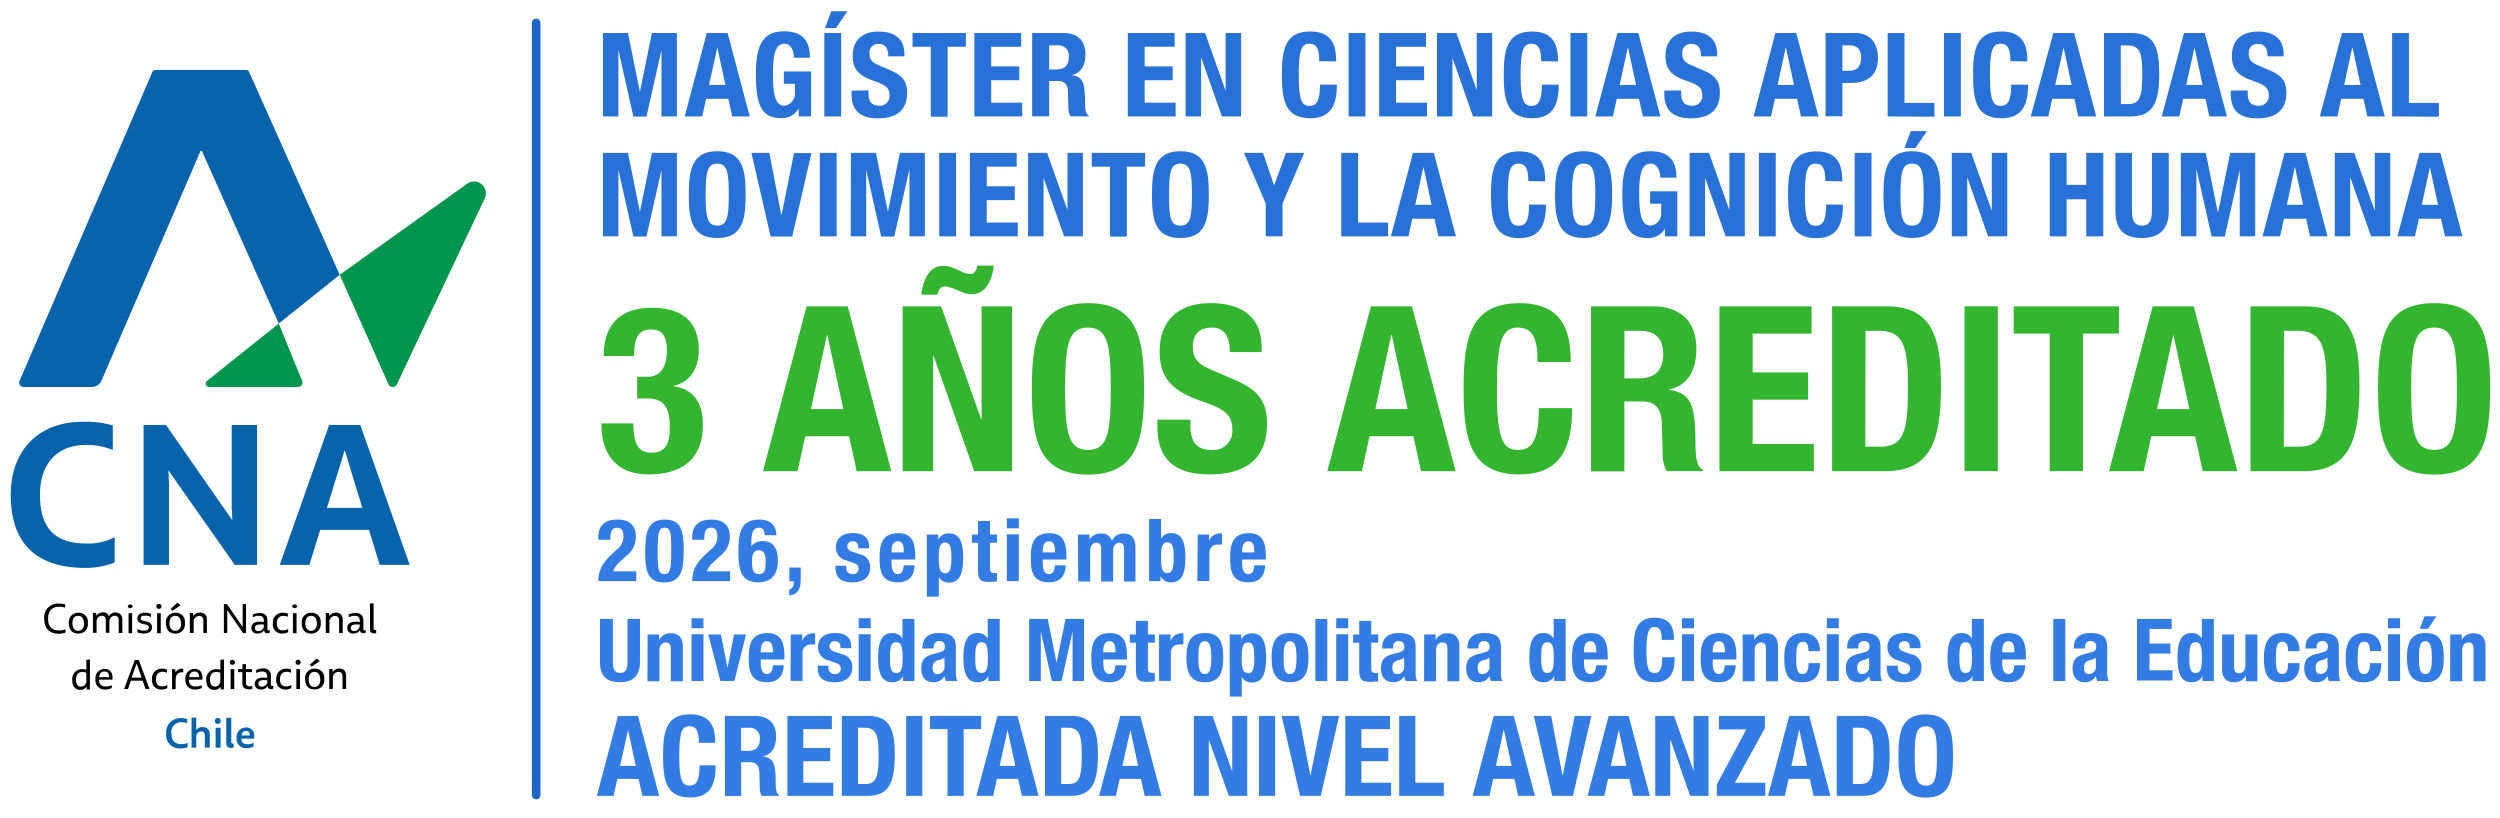 <svg xmlns="http://www.w3.org/2000/svg" viewBox="0 0 500.41 163.76"><defs><style>.cls-1{fill:#0863ab;}.cls-2{fill:#00954c;}.cls-3{fill:#1c66c9;}.cls-4{fill:#2871d7;}.cls-5{fill:#34b52f;}.cls-6{fill:#337ce4;}</style></defs><g id="Capa_2" data-name="Capa 2"><path d="M8.85,123.82a2.73,2.73,0,0,1,2.89-3,4.64,4.64,0,0,1,1.3.15v.67a3.46,3.46,0,0,0-1.23-.19c-1.41,0-2.18.85-2.18,2.38,0,1.69.81,2.36,2.15,2.36a3.14,3.14,0,0,0,1.33-.23v.67a4,4,0,0,1-1.38.22C9.91,126.82,8.85,125.86,8.85,123.82Z"></path><path d="M13.79,124.76a1.86,1.86,0,0,1,1.89-2.11,1.8,1.8,0,0,1,1.9,2.06,1.86,1.86,0,0,1-1.9,2.11C14.55,126.82,13.79,126.16,13.79,124.76Zm3,0c0-1-.45-1.5-1.15-1.5s-1.14.53-1.14,1.5.43,1.5,1.15,1.5S16.83,125.73,16.83,124.73Z"></path><path d="M24.49,124.14v2.57h-.73v-2.46c0-.68-.28-1-.77-1a1.13,1.13,0,0,0-1.09,1.23v2.19h-.72v-2.47c0-.67-.27-.95-.77-.95a1.12,1.12,0,0,0-1.08,1.23v2.19H18.6v-4h.64l.06.59a1.51,1.51,0,0,1,1.29-.68,1.13,1.13,0,0,1,1.22.8,1.49,1.49,0,0,1,1.36-.8C24,122.65,24.49,123.13,24.49,124.14Z"></path><path d="M25.57,121.36a.52.52,0,0,1,1,0,.52.52,0,0,1-1,0Zm.16,1.38h.72v4h-.72Z"></path><path d="M27.51,126.56v-.64a2.8,2.8,0,0,0,1.27.31c.67,0,1-.2,1-.6s-.23-.55-1-.7-1.28-.43-1.28-1.14.51-1.14,1.51-1.14a2.85,2.85,0,0,1,1.22.23v.63a2.43,2.43,0,0,0-1.17-.28c-.6,0-.9.18-.9.53s.16.42,1,.6,1.26.49,1.26,1.22-.52,1.23-1.65,1.23A2.82,2.82,0,0,1,27.51,126.56Z"></path><path d="M31.29,121.36a.49.49,0,0,1,.53-.48.48.48,0,0,1,.51.48.5.5,0,0,1-.51.51A.5.5,0,0,1,31.29,121.36Zm.16,1.38h.73v4h-.73Z"></path><path d="M33.22,124.76a1.85,1.85,0,0,1,1.89-2.11,1.8,1.8,0,0,1,1.9,2.06,1.86,1.86,0,0,1-1.9,2.11C34,126.82,33.22,126.16,33.22,124.76Zm3,0c0-1-.45-1.5-1.15-1.5s-1.14.53-1.14,1.5.43,1.5,1.15,1.5S36.26,125.73,36.26,124.73Zm-2.09-2.88,1.41-1.26.59.55-1.61,1.09Z"></path><path d="M41.42,124.14v2.57H40.7v-2.47c0-.67-.32-.95-.82-.95a1.13,1.13,0,0,0-1.12,1.19v2.23H38v-4h.64l.06.61a1.54,1.54,0,0,1,1.34-.7C41,122.65,41.42,123.14,41.42,124.14Z"></path><path d="M49.25,120.92v5.79h-.6l-3.16-4.57,0,.36v4.21h-.68v-5.79h.61l3.15,4.57,0-.36v-4.21Z"></path><path d="M54,126.1v.55a1.39,1.39,0,0,1-.46.09c-.45,0-.66-.21-.67-.62a1.51,1.51,0,0,1-1.34.69,1.09,1.09,0,0,1-1.21-1.13c0-.75.54-1.24,1.66-1.24a4.32,4.32,0,0,1,.82.07v-.3c0-.62-.3-.95-1-.95a2.38,2.38,0,0,0-1.2.31V123a2.9,2.9,0,0,1,1.33-.3c1.06,0,1.6.49,1.6,1.56v1.69c0,.18.09.25.21.25A1,1,0,0,0,54,126.1Zm-1.2-.85V125a7,7,0,0,0-.78,0c-.66,0-1,.25-1,.69a.6.6,0,0,0,.68.63A1.09,1.09,0,0,0,52.83,125.25Z"></path><path d="M54.62,124.79a1.92,1.92,0,0,1,2-2.14,2.26,2.26,0,0,1,1,.17v.65a1.93,1.93,0,0,0-.91-.2c-.74,0-1.3.47-1.3,1.5s.49,1.41,1.27,1.41a1.69,1.69,0,0,0,1-.31v.65a2.11,2.11,0,0,1-1.15.29A1.79,1.79,0,0,1,54.62,124.79Z"></path><path d="M58.48,121.36a.52.52,0,0,1,1,0,.52.52,0,0,1-1,0Zm.15,1.38h.73v4h-.73Z"></path><path d="M60.41,124.76a1.85,1.85,0,0,1,1.88-2.11,1.8,1.8,0,0,1,1.9,2.06,1.86,1.86,0,0,1-1.9,2.11C61.16,126.82,60.41,126.16,60.41,124.76Zm3,0c0-1-.44-1.5-1.15-1.5s-1.14.53-1.14,1.5.43,1.5,1.15,1.5S63.44,125.73,63.44,124.73Z"></path><path d="M68.6,124.14v2.57h-.72v-2.47c0-.67-.32-.95-.81-.95a1.13,1.13,0,0,0-1.13,1.19v2.23h-.73v-4h.64l.06.61a1.54,1.54,0,0,1,1.34-.7C68.13,122.65,68.6,123.14,68.6,124.14Z"></path><path d="M73.2,126.1v.55a1.39,1.39,0,0,1-.46.09c-.45,0-.66-.21-.67-.62a1.51,1.51,0,0,1-1.34.69,1.09,1.09,0,0,1-1.21-1.13c0-.75.54-1.24,1.66-1.24a4.5,4.5,0,0,1,.83.07v-.3c0-.62-.31-.95-1-.95a2.42,2.42,0,0,0-1.21.31V123a2.9,2.9,0,0,1,1.33-.3c1.06,0,1.61.49,1.61,1.56v1.69c0,.18.09.25.21.25A.91.91,0,0,0,73.2,126.1ZM72,125.25V125a7.13,7.13,0,0,0-.79,0c-.66,0-1,.25-1,.69a.61.61,0,0,0,.69.63A1.11,1.11,0,0,0,72,125.25Z"></path><path d="M74.06,126v-5.22h.72v5c0,.25.11.31.27.31a.79.79,0,0,0,.25,0v.62a1.32,1.32,0,0,1-.48.09C74.31,126.74,74.06,126.51,74.06,126Z"></path><path d="M18,132v6h-.63l-.06-.56a1.35,1.35,0,0,1-1.25.65c-.93,0-1.6-.65-1.6-1.93a2,2,0,0,1,2-2.23,2.46,2.46,0,0,1,.82.14v-2Zm-.72,4.21v-1.53a1.6,1.6,0,0,0-.82-.18c-.72,0-1.25.49-1.25,1.54,0,.87.34,1.39,1,1.39S17.32,136.93,17.32,136.16Z"></path><path d="M22.49,136.05H19.81a1.22,1.22,0,0,0,1.39,1.35,2.56,2.56,0,0,0,1.17-.26v.58a2.85,2.85,0,0,1-1.26.29,1.82,1.82,0,0,1-2-2,1.86,1.86,0,0,1,1.83-2.12c1,0,1.59.64,1.59,1.78C22.5,135.8,22.5,135.89,22.49,136.05Zm-2.65-.51h2c0-.75-.33-1.13-.91-1.13S19.93,134.77,19.84,135.54Z"></path><path d="M28.56,136.25H26.19l-.57,1.66h-.77l2.12-5.8h.82l2.13,5.8h-.8Zm-.21-.6-1-2.85-1,2.85Z"></path><path d="M30.43,136a1.92,1.92,0,0,1,2-2.15,2.11,2.11,0,0,1,1,.18v.65a1.82,1.82,0,0,0-.91-.21c-.74,0-1.3.47-1.3,1.5s.49,1.42,1.27,1.42a1.63,1.63,0,0,0,1-.32v.66a2.11,2.11,0,0,1-1.15.29A1.79,1.79,0,0,1,30.43,136Z"></path><path d="M36.68,133.88v.7a1.28,1.28,0,0,0-.36,0c-.66,0-1.16.5-1.16,1.44v1.93h-.72v-4h.63l.06.63a1.42,1.42,0,0,1,1.26-.72A.85.85,0,0,1,36.68,133.88Z"></path><path d="M40.48,136.05H37.81a1.21,1.21,0,0,0,1.38,1.35,2.57,2.57,0,0,0,1.18-.26v.58a2.85,2.85,0,0,1-1.26.29,1.83,1.83,0,0,1-2-2,1.87,1.87,0,0,1,1.83-2.12c1,0,1.6.64,1.6,1.78C40.5,135.8,40.49,135.89,40.48,136.05Zm-2.64-.51h2c0-.75-.32-1.13-.9-1.13S37.93,134.77,37.84,135.54Z"></path><path d="M44.83,132v6h-.64l-.06-.56a1.34,1.34,0,0,1-1.25.65c-.92,0-1.59-.65-1.59-1.93a2,2,0,0,1,2-2.23,2.41,2.41,0,0,1,.82.14v-2Zm-.73,4.21v-1.53a1.59,1.59,0,0,0-.81-.18c-.73,0-1.26.49-1.26,1.54,0,.87.35,1.39,1,1.39S44.1,136.93,44.1,136.16Z"></path><path d="M46,132.56a.49.49,0,0,1,.53-.49.5.5,0,1,1,0,1A.5.5,0,0,1,46,132.56Zm.16,1.37h.73v4h-.73Z"></path><path d="M50.5,137.29v.58a1.46,1.46,0,0,1-.66.11c-.68,0-1.33-.26-1.33-1.26v-2.19h-.87v-.6h.89v-1h.7v1h1.21v.6H49.23v2.09c0,.61.31.76.7.76A1.48,1.48,0,0,0,50.5,137.29Z"></path><path d="M54.71,137.29v.56a1.39,1.39,0,0,1-.46.08c-.45,0-.66-.21-.67-.61a1.51,1.51,0,0,1-1.34.69A1.1,1.1,0,0,1,51,136.87c0-.74.54-1.23,1.66-1.23a4.51,4.51,0,0,1,.83.06v-.29c0-.62-.31-1-1-1a2.42,2.42,0,0,0-1.21.31v-.61a2.9,2.9,0,0,1,1.33-.31,1.4,1.4,0,0,1,1.61,1.57v1.68c0,.19.09.25.21.25A.68.68,0,0,0,54.71,137.29Zm-1.19-.84v-.27a7.13,7.13,0,0,0-.79-.05c-.66,0-1,.25-1,.7s.29.62.69.62A1.11,1.11,0,0,0,53.52,136.45Z"></path><path d="M55.3,136a1.93,1.93,0,0,1,2-2.15,2.09,2.09,0,0,1,.95.18v.65a1.79,1.79,0,0,0-.9-.21c-.75,0-1.31.47-1.31,1.5s.5,1.42,1.27,1.42a1.63,1.63,0,0,0,1-.32v.66a2.06,2.06,0,0,1-1.15.29A1.79,1.79,0,0,1,55.3,136Z"></path><path d="M59.16,132.56a.49.49,0,0,1,.52-.49.5.5,0,1,1,0,1A.49.49,0,0,1,59.16,132.56Zm.16,1.37h.73v4h-.73Z"></path><path d="M61.09,136A1.86,1.86,0,0,1,63,133.84a1.8,1.8,0,0,1,1.9,2.06A1.85,1.85,0,0,1,63,138C61.84,138,61.09,137.35,61.09,136Zm3,0c0-1-.45-1.51-1.16-1.51s-1.14.53-1.14,1.51.43,1.5,1.15,1.5S64.13,136.92,64.13,135.93ZM62,133.05l1.41-1.26.58.55-1.61,1.08Z"></path><path d="M69.28,135.34v2.57h-.72v-2.47c0-.68-.31-.95-.81-.95a1.14,1.14,0,0,0-1.13,1.19v2.23H65.9v-4h.63l.06.62a1.55,1.55,0,0,1,1.34-.71C68.82,133.84,69.28,134.34,69.28,135.34Z"></path><path class="cls-1" d="M2.15,99.11c0-9.4,6-14.68,14.31-14.68a19.36,19.36,0,0,1,6.12.72v4.92a13.76,13.76,0,0,0-5.52-1C11.38,89.11,8,92.91,8,99c0,7.31,3.56,9.79,9.32,9.79a11.09,11.09,0,0,0,5.64-1.28v5.08a15.68,15.68,0,0,1-6.12,1.08C7.66,113.62,2.15,109.1,2.15,99.11Z"></path><path class="cls-1" d="M51.45,85.07v28H47L33.7,94.15l.12,2.4v16.51H28.74v-28h4.48L46.5,104.14l-.12-2.64V85.07Z"></path><path class="cls-1" d="M73.85,106.06H64.09l-2.16,7H56l9.88-28h6.24l9.88,28H76Zm-1.32-4.4L69,90.11l-3.56,11.55Z"></path><path class="cls-2" d="M55.8,64.77,41.41,76.26a.68.68,0,0,0,.42,1.2H59.67a.88.88,0,0,0,.81-1.22Z"></path><path class="cls-1" d="M18.35,77.46H4.7a.86.86,0,0,1-.79-1.21L30.49,14.42A.66.66,0,0,1,31.1,14H49.26a.65.65,0,0,1,.6.39L68,55,55.8,64.76,40.44,30.29a.18.18,0,0,0-.33,0L20.31,76.21a2.17,2.17,0,0,1-2,1.25"></path><path class="cls-2" d="M77.75,76.9,68,55,93.43,36.83A2.37,2.37,0,0,1,97,39.77L79.46,76.88a.92.92,0,0,1-.86.58.93.93,0,0,1-.85-.56"></path><path class="cls-1" d="M33.28,146.75a2.78,2.78,0,0,1,2.93-3,4,4,0,0,1,1.27.16v.85a3.15,3.15,0,0,0-1.17-.19,1.93,1.93,0,0,0-2,2.2c0,1.59.77,2.17,2,2.17a2.68,2.68,0,0,0,1.25-.25v.88a3.55,3.55,0,0,1-1.32.23A2.67,2.67,0,0,1,33.28,146.75Z"></path><path class="cls-1" d="M42,147.13v2.51h-1v-2.39c0-.58-.26-.84-.72-.84a1,1,0,0,0-1,1.08v2.15h-.94v-6h.94v2.47a1.56,1.56,0,0,1,1.25-.58C41.55,145.57,42,146.08,42,147.13Z"></path><path class="cls-1" d="M43,144.31a.59.59,0,0,1,.64-.6.6.6,0,1,1-.64.6Zm.16,1.36h1v4h-1Z"></path><path class="cls-1" d="M45.29,148.79v-5.11h1v4.83c0,.26.11.32.26.32a.66.66,0,0,0,.23,0v.8a1.67,1.67,0,0,1-.55.08C45.55,149.67,45.29,149.38,45.29,148.79Z"></path><path class="cls-1" d="M50.86,147.86H48.32c0,.76.41,1.11,1.27,1.11a2.5,2.5,0,0,0,1.16-.27v.76a3.09,3.09,0,0,1-1.3.28,1.85,1.85,0,0,1-2.09-2,1.9,1.9,0,0,1,1.88-2.13,1.57,1.57,0,0,1,1.64,1.78C50.88,147.55,50.87,147.69,50.86,147.86Zm-2.51-.65H50c0-.6-.26-.9-.74-.9S48.44,146.59,48.35,147.21Z"></path><path class="cls-3" d="M107.32,160a.86.86,0,0,1-.86-.87V4.59a.86.86,0,0,1,1.72,0V159.17A.86.86,0,0,1,107.32,160Z"></path><path class="cls-4" d="M120.7,6.6h5l2.38,11.8h0l2.41-11.8h5V23.31h-3.09V10h0l-3,13.34h-2.62l-3-13.34h0V23.31H120.7Z"></path><path class="cls-4" d="M141.48,6.6h4.16l4.43,16.71h-3.51l-.78-3.53h-4.44l-.78,3.53h-3.51ZM141.92,17h3.28L143.58,9.5h0Z"></path><path class="cls-4" d="M158.93,11.56c0-1.24-.56-2.81-1.91-2.81-1.64,0-2.3,1.69-2.3,5.85s.38,6.56,2.32,6.56a2.46,2.46,0,0,0,2.08-2.67V16.78H156.9V14.3h5.45v9h-2.48V21.77h-.05a3.75,3.75,0,0,1-3.51,1.87c-4.14,0-5-3.09-5-8.87,0-5.62,1.31-8.5,5.62-8.5,3.7,0,5.19,1.9,5.19,5.29Z"></path><path class="cls-4" d="M165,23.31V6.6h3.37V23.31ZM166.4,2.25h3.23l-2.3,3.37h-2.2Z"></path><path class="cls-4" d="M173.84,18.09v.49c0,1.57.44,2.58,2.22,2.58a1.93,1.93,0,0,0,2-2.06c0-1.52-.78-2.08-3-2.86-3-1-4.38-2.27-4.38-5,0-3.26,2-4.92,5.18-4.92,3,0,5.17,1.29,5.17,4.5v.46h-3.23c0-1.56-.54-2.48-1.83-2.48a1.73,1.73,0,0,0-1.92,1.95c0,1,.31,1.66,1.74,2.27l2.59,1.12c2.53,1.1,3.19,2.39,3.19,4.42,0,3.54-2.16,5.13-5.81,5.13-3.81,0-5.31-1.78-5.31-4.87v-.68Z"></path><path class="cls-4" d="M193.33,6.6V9.36h-3.65v14h-3.37V9.36h-3.65V6.6Z"></path><path class="cls-4" d="M204.4,6.6V9.36h-6v3.93h5.62v2.77h-5.62v4.49h6.21v2.76h-9.58V6.6Z"></path><path class="cls-4" d="M206.6,6.6h6.22c2.77,0,4.45,1.45,4.45,4.31,0,2.22-.89,3.72-2.78,4.12v0c2.29.31,2.64,1.57,2.69,5.11,0,1.75.11,2.66.75,3v.14h-3.66a3.39,3.39,0,0,1-.42-1.75l-.09-3.21c0-1.31-.63-2.11-2-2.11H210v7.07H206.6ZM210,13.9h1.4c1.62,0,2.53-.7,2.53-2.5a2.07,2.07,0,0,0-2.34-2.32H210Z"></path><path class="cls-4" d="M235.12,6.6V9.36h-6v3.93h5.61v2.77h-5.61v4.49h6.2v2.76h-9.57V6.6Z"></path><path class="cls-4" d="M241.21,6.6l4.07,11.45h.05V6.6h3.09V23.31h-3.84l-4.12-11.7h-.05v11.7h-3.09V6.6Z"></path><path class="cls-4" d="M264.07,12.24c0-2.43-.49-3.49-2-3.49-1.71,0-2.11,1.71-2.11,6.44,0,5.06.7,6,2.15,6,1.22,0,2.11-.63,2.11-4.24h3.37c0,3.61-.89,6.72-5.31,6.72-5.06,0-5.69-3.61-5.69-8.68s.63-8.69,5.69-8.69c4.82,0,5.17,3.54,5.17,6Z"></path><path class="cls-4" d="M269.94,23.31V6.6h3.37V23.31Z"></path><path class="cls-4" d="M285.43,6.6V9.36h-6v3.93h5.62v2.77h-5.62v4.49h6.21v2.76h-9.58V6.6Z"></path><path class="cls-4" d="M291.52,6.6l4.07,11.45h0V6.6h3.09V23.31h-3.83l-4.12-11.7h0v11.7h-3.09V6.6Z"></path><path class="cls-4" d="M308.48,12.24c0-2.43-.49-3.49-2-3.49-1.71,0-2.11,1.71-2.11,6.44,0,5.06.7,6,2.15,6,1.22,0,2.11-.63,2.11-4.24H312c0,3.61-.89,6.72-5.31,6.72C301.62,23.64,301,20,301,15s.63-8.69,5.69-8.69c4.82,0,5.17,3.54,5.17,6Z"></path><path class="cls-4" d="M314.35,23.31V6.6h3.37V23.31Z"></path><path class="cls-4" d="M323.76,6.6h4.17l4.42,16.71h-3.51l-.77-3.53h-4.45l-.77,3.53h-3.52ZM324.2,17h3.28L325.87,9.5h-.05Z"></path><path class="cls-4" d="M336.51,18.09v.49c0,1.57.45,2.58,2.23,2.58a1.93,1.93,0,0,0,2-2.06c0-1.52-.77-2.08-3-2.86-3-1-4.37-2.27-4.37-5,0-3.26,2-4.92,5.17-4.92,3,0,5.17,1.29,5.17,4.5v.46h-3.23c0-1.56-.54-2.48-1.82-2.48a1.72,1.72,0,0,0-1.92,1.95c0,1,.3,1.66,1.73,2.27l2.6,1.12c2.52,1.1,3.18,2.39,3.18,4.42,0,3.54-2.15,5.13-5.81,5.13s-5.31-1.78-5.31-4.87v-.68Z"></path><path class="cls-4" d="M355.37,6.6h4.17L364,23.31h-3.51l-.77-3.53h-4.45l-.77,3.53H351ZM355.82,17h3.27L357.48,9.5h-.05Z"></path><path class="cls-4" d="M365.41,6.6h5.9c3.42,0,4.59,2.5,4.59,5,0,3.46-2.13,5-5.32,5h-1.8v6.67h-3.37Zm3.37,7.56h1.5c1.33,0,2.25-.8,2.25-2.5s-.66-2.58-2.34-2.58h-1.41Z"></path><path class="cls-4" d="M377.84,23.31V6.6h3.37v14h6v2.76Z"></path><path class="cls-4" d="M389.11,23.31V6.6h3.38V23.31Z"></path><path class="cls-4" d="M402.41,12.24c0-2.43-.49-3.49-2-3.49-1.7,0-2.1,1.71-2.1,6.44,0,5.06.7,6,2.15,6,1.22,0,2.11-.63,2.11-4.24h3.37c0,3.61-.89,6.72-5.32,6.72-5.05,0-5.68-3.61-5.68-8.68s.63-8.69,5.68-8.69c4.83,0,5.18,3.54,5.18,6Z"></path><path class="cls-4" d="M411,6.6h4.16l4.43,16.71H416l-.78-3.53h-4.44L410,23.31h-3.51ZM411.39,17h3.28L413.05,9.5h0Z"></path><path class="cls-4" d="M421.15,6.6h5.52c4.69,0,5.53,3.21,5.53,8.12,0,5.92-1.27,8.59-5.74,8.59h-5.31Zm3.37,14.23H426c2.34,0,2.81-1.47,2.81-6,0-3.8-.31-5.74-2.88-5.74h-1.43Z"></path><path class="cls-4" d="M437.16,6.6h4.16l4.43,16.71h-3.52l-.77-3.53H437l-.78,3.53h-3.51ZM437.6,17h3.28L439.26,9.5h0Z"></path><path class="cls-4" d="M449.91,18.09v.49c0,1.57.44,2.58,2.22,2.58a1.93,1.93,0,0,0,2-2.06c0-1.52-.78-2.08-3-2.86-3-1-4.38-2.27-4.38-5,0-3.26,2-4.92,5.18-4.92,3,0,5.17,1.29,5.17,4.5v.46h-3.23c0-1.56-.54-2.48-1.83-2.48a1.73,1.73,0,0,0-1.92,1.95c0,1,.31,1.66,1.74,2.27l2.59,1.12c2.53,1.1,3.19,2.39,3.19,4.42,0,3.54-2.16,5.13-5.81,5.13-3.81,0-5.31-1.78-5.31-4.87v-.68Z"></path><path class="cls-4" d="M468.77,6.6h4.17l4.42,16.71h-3.51l-.77-3.53h-4.45l-.77,3.53h-3.51ZM469.22,17h3.27L470.88,9.5h-.05Z"></path><path class="cls-4" d="M478.81,23.31V6.6h3.37v14h6v2.76Z"></path><path class="cls-4" d="M120.7,30.6h5l2.38,11.8h0l2.41-11.8h5V47.31h-3.09V34h0l-3,13.34h-2.62l-3-13.34h0V47.31H120.7Z"></path><path class="cls-4" d="M143.56,30.27c5.06,0,5.69,3.61,5.69,8.69s-.63,8.68-5.69,8.68S137.87,44,137.87,39,138.5,30.27,143.56,30.27Zm0,14.89c2,0,2.32-1.71,2.32-6.2s-.33-6.21-2.32-6.21-2.32,1.73-2.32,6.21S141.57,45.16,143.56,45.16Z"></path><path class="cls-4" d="M154,30.6,156.38,43h.07l2.48-12.36h3.49l-3.84,16.71h-4.33L150.41,30.6Z"></path><path class="cls-4" d="M164.1,47.31V30.6h3.37V47.31Z"></path><path class="cls-4" d="M170.33,30.6h5l2.39,11.8h0l2.41-11.8h5V47.31h-3.09V34H182l-3,13.34h-2.62l-3-13.34h0V47.31h-3.09Z"></path><path class="cls-4" d="M188,47.31V30.6h3.37V47.31Z"></path><path class="cls-4" d="M203.51,30.6v2.76h-6v3.93h5.62v2.77h-5.62v4.49h6.21v2.76h-9.58V30.6Z"></path><path class="cls-4" d="M209.59,30.6l4.08,11.45h0V30.6h3.09V47.31H213l-4.12-11.7h0v11.7h-3.09V30.6Z"></path><path class="cls-4" d="M229.2,30.6v2.76h-3.65v14h-3.37v-14h-3.65V30.6Z"></path><path class="cls-4" d="M236.27,30.27c5.06,0,5.69,3.61,5.69,8.69s-.63,8.68-5.69,8.68S230.58,44,230.58,39,231.21,30.27,236.27,30.27Zm0,14.89c2,0,2.32-1.71,2.32-6.2s-.33-6.21-2.32-6.21S234,34.48,234,39,234.28,45.16,236.27,45.16Z"></path><path class="cls-4" d="M252.81,30.6l2.2,6.46h.05l2.34-6.46h3.65l-4.33,10.13v6.58h-3.37V40.73L249,30.6Z"></path><path class="cls-4" d="M268.47,47.31V30.6h3.37V44.55h6v2.76Z"></path><path class="cls-4" d="M282.83,30.6H287l4.42,16.71h-3.51l-.77-3.53h-4.45l-.77,3.53h-3.51ZM283.28,41h3.28l-1.62-7.52h-.05Z"></path><path class="cls-4" d="M305.91,36.24c0-2.43-.49-3.49-2-3.49-1.7,0-2.1,1.71-2.1,6.44,0,5.06.7,6,2.15,6,1.22,0,2.11-.63,2.11-4.24h3.37c0,3.61-.89,6.72-5.32,6.72-5.05,0-5.68-3.61-5.68-8.68s.63-8.69,5.68-8.69c4.83,0,5.18,3.54,5.18,6Z"></path><path class="cls-4" d="M317,30.27c5.06,0,5.69,3.61,5.69,8.69S322,47.64,317,47.64,311.26,44,311.26,39,311.89,30.27,317,30.27Zm0,14.89c2,0,2.32-1.71,2.32-6.2s-.33-6.21-2.32-6.21-2.32,1.73-2.32,6.21S315,45.16,317,45.16Z"></path><path class="cls-4" d="M332.33,35.56c0-1.24-.57-2.81-1.92-2.81-1.64,0-2.3,1.69-2.3,5.85s.38,6.56,2.32,6.56a2.46,2.46,0,0,0,2.08-2.67V40.78h-2.22V38.3h5.45v9h-2.48V45.77h0a3.77,3.77,0,0,1-3.52,1.87c-4.14,0-5-3.09-5-8.87,0-5.62,1.31-8.5,5.62-8.5,3.7,0,5.2,1.9,5.2,5.29Z"></path><path class="cls-4" d="M342.08,30.6l4.08,11.45h0V30.6h3.09V47.31h-3.84l-4.12-11.7h0v11.7H338.2V30.6Z"></path><path class="cls-4" d="M352.07,47.31V30.6h3.37V47.31Z"></path><path class="cls-4" d="M365.37,36.24c0-2.43-.49-3.49-2-3.49-1.71,0-2.1,1.71-2.1,6.44,0,5.06.7,6,2.15,6,1.22,0,2.11-.63,2.11-4.24h3.37c0,3.61-.89,6.72-5.32,6.72-5.05,0-5.68-3.61-5.68-8.68s.63-8.69,5.68-8.69c4.83,0,5.18,3.54,5.18,6Z"></path><path class="cls-4" d="M371.24,47.31V30.6h3.37V47.31Z"></path><path class="cls-4" d="M382.73,30.27c5,0,5.69,3.61,5.69,8.69s-.64,8.68-5.69,8.68S377,44,377,39,377.67,30.27,382.73,30.27Zm0,14.89c2,0,2.32-1.71,2.32-6.2s-.33-6.21-2.32-6.21-2.32,1.73-2.32,6.21S380.74,45.16,382.73,45.16Zm-.26-18.91h3.23l-2.29,3.37h-2.2Z"></path><path class="cls-4" d="M394.57,30.6l4.07,11.45h.05V30.6h3.09V47.31h-3.84l-4.12-11.7h-.05v11.7h-3.09V30.6Z"></path><path class="cls-4" d="M410.29,30.6h3.37V37h3.94V30.6H421V47.31H417.6V39.89h-3.94v7.42h-3.37Z"></path><path class="cls-4" d="M426.74,30.6V42.26c0,1.66.4,2.9,2,2.9s2-1.24,2-2.9V30.6h3.37V42.26c0,4.26-2.6,5.38-5.34,5.38s-5.34-.91-5.34-5.38V30.6Z"></path><path class="cls-4" d="M436.52,30.6h5l2.39,11.8H444l2.41-11.8h5V47.31h-3.09V34h0l-3,13.34h-2.63l-3-13.34h-.05V47.31h-3.09Z"></path><path class="cls-4" d="M457.3,30.6h4.17l4.42,16.71h-3.51l-.77-3.53h-4.45l-.77,3.53h-3.51ZM457.75,41H461l-1.62-7.52h-.05Z"></path><path class="cls-4" d="M471.23,30.6l4.07,11.45h.05V30.6h3.09V47.31H474.6l-4.12-11.7h-.05v11.7h-3.09V30.6Z"></path><path class="cls-4" d="M484.31,30.6h4.17l4.42,16.71h-3.51l-.78-3.53h-4.44l-.78,3.53h-3.51ZM484.75,41H488l-1.62-7.52h0Z"></path><path class="cls-5" d="M126.76,84.75c.09,3.79.74,5.87,3.65,5.87,3.23,0,3.65-2.41,3.65-5.27s-.65-5.59-4.3-5.59h-2.22V75.41h2.17c2.78,0,3.79-2.49,3.79-5.17,0-3-1-4.3-3.19-4.3-2.86,0-3.37,2.22-3.37,5.32h-6.1c0-6.43,3.42-9.66,9.61-9.66,5.92,0,9.43,2.63,9.43,8.41,0,3.93-1.9,6.51-5,7.21v.09c4.2.65,5.82,3.6,5.82,7.71,0,4.39-1.8,9.94-10.86,9.94-6.33,0-9.47-3.84-9.47-10.07v-.14Z"></path><path class="cls-5" d="M161.45,61.32h8.23l8.73,33h-6.93l-1.53-7h-8.77l-1.53,7h-6.93Zm.88,20.56h6.47l-3.19-14.83h-.09Z"></path><path class="cls-5" d="M188.39,61.32l8,22.6h.09V61.32h6.1v33H195l-8.13-23.1h-.09v23.1h-6.1v-33Zm-4-2.35c.51-3.61,1.94-5.73,4.3-5.73a5,5,0,0,1,2,.32l2.21,1a3.67,3.67,0,0,0,1.39.28c.88,0,1.3-1.07,1.3-1.67h3.32c-.32,3.29-1.94,5.73-4.3,5.73-2,0-4-1.57-5.49-1.57-.7,0-1.25.51-1.48,1.67Z"></path><path class="cls-5" d="M217.77,60.68c10,0,11.23,7.11,11.23,17.14S227.75,95,217.77,95s-11.23-7.12-11.23-17.14S207.79,60.68,217.77,60.68Zm0,29.38c3.93,0,4.57-3.37,4.57-12.24s-.64-12.25-4.57-12.25S213.2,69,213.2,77.82,213.84,90.06,217.77,90.06Z"></path><path class="cls-5" d="M238.28,84v1c0,3.09.88,5.08,4.39,5.08a3.8,3.8,0,0,0,4-4.06c0-3-1.52-4.12-5.91-5.64-5.91-2-8.64-4.48-8.64-10,0-6.42,3.93-9.7,10.21-9.7,5.92,0,10.21,2.54,10.21,8.87v.92h-6.37c0-3.09-1.07-4.9-3.61-4.9-3,0-3.79,1.9-3.79,3.84s.61,3.28,3.42,4.48l5.13,2.22c5,2.17,6.29,4.71,6.29,8.73,0,7-4.26,10.12-11.46,10.12-7.53,0-10.49-3.51-10.49-9.61V84Z"></path><path class="cls-5" d="M274.41,61.32h8.22l8.74,33h-6.93l-1.53-7h-8.78l-1.52,7h-6.93Zm.88,20.56h6.47l-3.19-14.83h-.09Z"></path><path class="cls-5" d="M307.77,72.46c0-4.81-1-6.89-4-6.89-3.37,0-4.15,3.38-4.15,12.71,0,10,1.38,11.78,4.25,11.78,2.4,0,4.15-1.25,4.15-8.36h6.66c0,7.11-1.76,13.26-10.49,13.26-10,0-11.23-7.12-11.23-17.14s1.25-17.14,11.23-17.14c9.52,0,10.21,7,10.21,11.78Z"></path><path class="cls-5" d="M318.48,61.32h12.29c5.46,0,8.78,2.87,8.78,8.5,0,4.39-1.75,7.35-5.5,8.14v.09c4.53.6,5.22,3.09,5.32,10.07,0,3.47.23,5.27,1.48,5.91v.28h-7.21a6.33,6.33,0,0,1-.83-3.46l-.19-6.33c-.09-2.59-1.25-4.16-3.93-4.16h-3.55v14h-6.66Zm6.66,14.42h2.77c3.19,0,5-1.39,5-4.95,0-3.05-1.62-4.57-4.62-4.57h-3.14Z"></path><path class="cls-5" d="M362.61,61.32v5.45H350.82v7.77h11.09V80H350.82v8.87h12.25v5.45h-18.9v-33Z"></path><path class="cls-5" d="M366.72,61.32h10.9c9.24,0,10.9,6.33,10.9,16,0,11.69-2.49,17-11.32,17H366.72Zm6.65,28.09h3c4.62,0,5.54-2.91,5.54-11.87,0-7.49-.6-11.32-5.68-11.32h-2.82Z"></path><path class="cls-5" d="M393.23,94.31v-33h6.66v33Z"></path><path class="cls-5" d="M424.14,61.32v5.45h-7.2V94.31h-6.66V66.77h-7.21V61.32Z"></path><path class="cls-5" d="M430.89,61.32h8.22l8.73,33h-6.93l-1.52-7h-8.78l-1.52,7h-6.94Zm.88,20.56h6.46l-3.18-14.83H435Z"></path><path class="cls-5" d="M450.48,61.32h10.9c9.24,0,10.9,6.33,10.9,16,0,11.69-2.49,17-11.32,17H450.48Zm6.65,28.09h3c4.62,0,5.54-2.91,5.54-11.87,0-7.49-.6-11.32-5.68-11.32h-2.82Z"></path><path class="cls-5" d="M487.21,60.68c10,0,11.22,7.11,11.22,17.14S497.18,95,487.21,95,476,87.84,476,77.82,477.23,60.68,487.21,60.68Zm0,29.38c3.92,0,4.57-3.37,4.57-12.24s-.65-12.25-4.57-12.25-4.58,3.42-4.58,12.25S483.28,90.06,487.21,90.06Z"></path><path class="cls-6" d="M127.35,116.31h-7.58c0-2.19.89-3.7,2.71-5.39l1-.94a3.07,3.07,0,0,0,1.29-2.82c0-1-.43-1.53-1.22-1.53-1.25,0-1.37,1.1-1.39,2.4h-2.4v-.47c0-2.28,1.2-3.56,3.83-3.56,2.47,0,3.68,1.23,3.68,3.35a4.74,4.74,0,0,1-1.91,3.92L124,112.55a4.19,4.19,0,0,0-1.27,1.81h4.64Z"></path><path class="cls-6" d="M133,104c3,0,3.86,1.61,3.86,6,0,3.43-.19,6.58-3.86,6.58-3,0-3.86-1.62-3.86-6C129.17,107.16,129.36,104,133,104Zm-1.36,7.11c0,3.1.28,3.81,1.36,3.81s1.35-1,1.35-4.14v-1.34c0-3.09-.27-3.81-1.35-3.81s-1.36,1-1.36,4.14Z"></path><path class="cls-6" d="M146.15,116.31h-7.59c0-2.19.89-3.7,2.72-5.39l1-.94a3.07,3.07,0,0,0,1.29-2.82c0-1-.43-1.53-1.22-1.53-1.25,0-1.37,1.1-1.39,2.4h-2.4v-.47c0-2.28,1.2-3.56,3.83-3.56,2.47,0,3.69,1.23,3.69,3.35a4.75,4.75,0,0,1-1.92,3.92l-1.39,1.28a4.19,4.19,0,0,0-1.27,1.81h4.65Z"></path><path class="cls-6" d="M153.05,107.13c0-.94-.29-1.5-1.13-1.5-1.32,0-1.53,1.32-1.53,3.13v.61h0a2.65,2.65,0,0,1,2.31-1.06c2.19,0,3,1.63,3,3.84,0,2.82-1.23,4.41-4,4.41-3.45,0-3.88-2.75-3.88-5.76,0-3.48.07-6.8,4.14-6.8,1.77,0,3.39.74,3.43,3.13Zm-1.16,7.79c1.22,0,1.36-1,1.36-2.44,0-1.67-.39-2.33-1.36-2.33s-1.37.66-1.37,2.33C150.53,113.89,150.72,114.92,151.89,114.92Z"></path><path class="cls-6" d="M160.28,113.6v2.26c0,1.84-.44,3.15-2.3,3.32V118a1.26,1.26,0,0,0,.9-1.37v-.28H158V113.6Z"></path><path class="cls-6" d="M169.39,113.25v.31a1.21,1.21,0,0,0,1.26,1.36,1.06,1.06,0,0,0,1.21-1.11,1.1,1.1,0,0,0-.87-1.06l-1.68-.61a2.58,2.58,0,0,1-2-2.61c0-1.55,1-2.82,3.44-2.82,2.18,0,3.2,1,3.2,2.66v.38h-2.16c0-.94-.27-1.4-1.06-1.4a1,1,0,0,0-1.13,1c0,.46.25.84,1.05,1.1l1.44.49a2.51,2.51,0,0,1,2.07,2.68c0,2-1.46,2.94-3.48,2.94-2.7,0-3.44-1.19-3.44-3v-.33Z"></path><path class="cls-6" d="M178.46,112v.75c0,1.09.29,2.17,1.18,2.17s1.13-.61,1.27-1.76h2.16c-.09,2.18-1.13,3.4-3.39,3.4-3.48,0-3.62-2.68-3.62-5,0-2.51.49-4.84,3.72-4.84,2.8,0,3.43,1.88,3.43,4.75V112Zm2.45-1.43c0-1.43-.22-2.22-1.22-2.22s-1.23,1-1.23,1.86v.36Z"></path><path class="cls-6" d="M185.51,107h2.29v1h0a2.28,2.28,0,0,1,2.12-1.23c2,0,2.87,1.44,2.87,4.92s-.9,4.93-2.87,4.93a2.26,2.26,0,0,1-2-1.12h0v3.93h-2.4Zm3.67,7.76c1,0,1.25-1,1.25-3.08s-.21-3.08-1.25-3.08-1.27,1-1.27,3.08S188.12,114.71,189.18,114.71Z"></path><path class="cls-6" d="M195.77,104.27h2.4V107h1.39v1.64h-1.39v5.06c0,.73.16,1,.85,1a4.12,4.12,0,0,0,.54,0v1.67a15.48,15.48,0,0,1-1.56.11c-1.88,0-2.23-.58-2.23-2.47v-5.36h-1.21V107h1.21Z"></path><path class="cls-6" d="M201.53,103.75h2.4v2h-2.4Zm0,3.2h2.4v9.36h-2.4Z"></path><path class="cls-6" d="M208.72,112v.75c0,1.09.29,2.17,1.18,2.17s1.13-.61,1.27-1.76h2.16c-.09,2.18-1.13,3.4-3.4,3.4-3.47,0-3.61-2.68-3.61-5,0-2.51.48-4.84,3.72-4.84,2.8,0,3.43,1.88,3.43,4.75V112Zm2.45-1.43c0-1.43-.23-2.22-1.22-2.22s-1.23,1-1.23,1.86v.36Z"></path><path class="cls-6" d="M215.77,107h2.29v1h0a2.65,2.65,0,0,1,2.36-1.2,2.05,2.05,0,0,1,2.16,1.5h0a2.33,2.33,0,0,1,2.37-1.5c1.58,0,2.33,1,2.33,2.8v6.8H225v-6.54c0-.78-.26-1.22-.94-1.22s-1.25.53-1.25,1.6v6.16h-2.4v-6.54c0-.78-.26-1.22-.94-1.22s-1.25.53-1.25,1.6v6.16h-2.4Z"></path><path class="cls-6" d="M230,103.89h2.4v3.93h0a2.27,2.27,0,0,1,2-1.11c2,0,2.87,1.44,2.87,4.92s-.9,4.93-2.87,4.93a2.27,2.27,0,0,1-2.12-1.24h0v1H230Zm3.67,10.82c1,0,1.25-1,1.25-3.08s-.21-3.08-1.25-3.08-1.27,1-1.27,3.08S232.61,114.71,233.67,114.71Z"></path><path class="cls-6" d="M239.74,107H242v1.26h0a2.42,2.42,0,0,1,2.16-1.5l.44,0V109c-.25,0-.51,0-.75,0a1.62,1.62,0,0,0-1.78,1.68v5.62h-2.4Z"></path><path class="cls-6" d="M248.63,112v.75c0,1.09.3,2.17,1.19,2.17s1.13-.61,1.27-1.76h2.15c-.08,2.18-1.13,3.4-3.39,3.4-3.48,0-3.62-2.68-3.62-5,0-2.51.49-4.84,3.72-4.84,2.81,0,3.43,1.88,3.43,4.75V112Zm2.46-1.43c-.06-1.43-.23-2.22-1.22-2.22s-1.24,1-1.24,1.86v.36Z"></path><path class="cls-6" d="M122.68,123.89v8.66c0,1.24.29,2.16,1.46,2.16s1.46-.92,1.46-2.16v-8.66h2.5v8.66c0,3.17-1.93,4-4,4s-4-.68-4-4v-8.66Z"></path><path class="cls-6" d="M129.62,127h2.29v1.1h0a2.56,2.56,0,0,1,2.38-1.34c1.5,0,2.39.82,2.39,2.66v6.94h-2.41v-6.45c0-.94-.31-1.31-1-1.31s-1.27.51-1.27,1.55v6.21h-2.4Z"></path><path class="cls-6" d="M138.41,123.75h2.4v2h-2.4Zm0,3.2h2.4v9.36h-2.4Z"></path><path class="cls-6" d="M146.93,127h2.4L147,136.31H144.2L141.78,127h2.51l1.34,6.7h0Z"></path><path class="cls-6" d="M152.27,132v.75c0,1.09.3,2.17,1.18,2.17s1.14-.61,1.28-1.76h2.15c-.09,2.18-1.13,3.4-3.39,3.4-3.48,0-3.62-2.68-3.62-5,0-2.51.49-4.84,3.72-4.84,2.8,0,3.43,1.88,3.43,4.75V132Zm2.46-1.43c-.06-1.43-.23-2.22-1.22-2.22s-1.24,1-1.24,1.86v.36Z"></path><path class="cls-6" d="M158.28,127h2.29v1.26h0a2.4,2.4,0,0,1,2.15-1.5l.44,0V129l-.75,0a1.61,1.61,0,0,0-1.77,1.68v5.62h-2.4Z"></path><path class="cls-6" d="M165.83,133.25v.31a1.2,1.2,0,0,0,1.25,1.36,1.07,1.07,0,0,0,1.22-1.11,1.1,1.1,0,0,0-.87-1.06l-1.69-.61a2.6,2.6,0,0,1-2-2.61c0-1.55,1-2.82,3.44-2.82,2.18,0,3.2,1,3.2,2.66v.38h-2.15c0-.94-.28-1.4-1.06-1.4a1,1,0,0,0-1.14,1c0,.46.25.84,1.05,1.1l1.44.49a2.5,2.5,0,0,1,2.07,2.68c0,2-1.46,2.94-3.48,2.94-2.69,0-3.44-1.19-3.44-3v-.33Z"></path><path class="cls-6" d="M171.88,123.75h2.4v2h-2.4Zm0,3.2h2.4v9.36h-2.4Z"></path><path class="cls-6" d="M180.77,135.32h0a2.29,2.29,0,0,1-2.13,1.24c-2,0-2.87-1.45-2.87-4.93s.91-4.92,2.87-4.92a2.25,2.25,0,0,1,2,1.11h0v-3.93h2.4v12.42h-2.3Zm-1.37-.61c1.06,0,1.27-1,1.27-3.08s-.21-3.08-1.27-3.08-1.26,1-1.26,3.08S178.35,134.71,179.4,134.71Z"></path><path class="cls-6" d="M184.65,129.82v-.22c0-2.16,1.48-2.89,3.29-2.89,2.85,0,3.39,1.18,3.39,2.87v4.92a3.86,3.86,0,0,0,.3,1.81h-2.3a4.16,4.16,0,0,1-.29-1h0a2.32,2.32,0,0,1-2.38,1.22c-1.67,0-2.26-1.43-2.26-2.68,0-1.76.71-2.47,2.36-2.93l1.36-.36c.71-.19,1-.47,1-1.1a1,1,0,0,0-1.12-1.14,1.06,1.06,0,0,0-1.11,1.21v.26Zm4.39,1.81a2.84,2.84,0,0,1-1,.47c-1,.21-1.36.68-1.36,1.52s.26,1.3.91,1.3a1.42,1.42,0,0,0,1.48-1.44Z"></path><path class="cls-6" d="M197.84,135.32h0a2.29,2.29,0,0,1-2.13,1.24c-2,0-2.87-1.45-2.87-4.93s.91-4.92,2.87-4.92a2.25,2.25,0,0,1,2,1.11h0v-3.93h2.4v12.42h-2.3Zm-1.37-.61c1.06,0,1.27-1,1.27-3.08s-.21-3.08-1.27-3.08-1.26,1-1.26,3.08S195.42,134.71,196.47,134.71Z"></path><path class="cls-6" d="M206,123.89h3.72l1.77,8.77h0l1.79-8.77h3.71v12.42h-2.3V126.4h0l-2.2,9.91h-1.95l-2.21-9.91h0v9.91H206Z"></path><path class="cls-6" d="M220.84,132v.75c0,1.09.3,2.17,1.19,2.17s1.13-.61,1.27-1.76h2.15c-.08,2.18-1.13,3.4-3.39,3.4-3.48,0-3.62-2.68-3.62-5,0-2.51.49-4.84,3.73-4.84,2.8,0,3.42,1.88,3.42,4.75V132Zm2.46-1.43c-.06-1.43-.23-2.22-1.22-2.22s-1.24,1-1.24,1.86v.36Z"></path><path class="cls-6" d="M227.37,124.27h2.4V127h1.39v1.64h-1.39v5.06c0,.73.16,1,.85,1a4.26,4.26,0,0,0,.54,0v1.67c-.52.05-1,.11-1.56.11-1.88,0-2.23-.58-2.23-2.47v-5.36h-1.22V127h1.22Z"></path><path class="cls-6" d="M232,127h2.29v1.26h0a2.41,2.41,0,0,1,2.16-1.5l.43,0V129c-.24,0-.5,0-.75,0a1.61,1.61,0,0,0-1.77,1.68v5.62H232Z"></path><path class="cls-6" d="M241.17,126.71c2.88,0,3.68,1.67,3.68,4.92s-.93,4.93-3.68,4.93-3.69-1.67-3.69-4.93S238.42,126.71,241.17,126.71Zm0,8.21c1,0,1.28-1,1.28-3.29s-.31-3.28-1.28-3.28c-1.19,0-1.29,1.37-1.29,3.28S240,134.92,241.17,134.92Z"></path><path class="cls-6" d="M246.14,127h2.3v1h0a2.28,2.28,0,0,1,2.12-1.23c2,0,2.87,1.44,2.87,4.92s-.91,4.93-2.87,4.93a2.24,2.24,0,0,1-2-1.12h0v3.93h-2.4Zm3.67,7.76c1.05,0,1.26-1,1.26-3.08s-.21-3.08-1.26-3.08-1.27,1-1.27,3.08S248.75,134.71,249.81,134.71Z"></path><path class="cls-6" d="M258.22,126.71c2.89,0,3.69,1.67,3.69,4.92s-.94,4.93-3.69,4.93-3.69-1.67-3.69-4.93S255.47,126.71,258.22,126.71Zm0,8.21c1,0,1.29-1,1.29-3.29s-.32-3.28-1.29-3.28c-1.18,0-1.29,1.37-1.29,3.28S257,134.92,258.22,134.92Z"></path><path class="cls-6" d="M263.28,123.89h2.4v12.42h-2.4Z"></path><path class="cls-6" d="M267.46,123.75h2.4v2h-2.4Zm0,3.2h2.4v9.36h-2.4Z"></path><path class="cls-6" d="M272.07,124.27h2.4V127h1.39v1.64h-1.39v5.06c0,.73.16,1,.85,1a4.26,4.26,0,0,0,.54,0v1.67c-.52.05-1,.11-1.56.11-1.88,0-2.23-.58-2.23-2.47v-5.36h-1.22V127h1.22Z"></path><path class="cls-6" d="M276.68,129.82v-.22c0-2.16,1.48-2.89,3.29-2.89,2.85,0,3.39,1.18,3.39,2.87v4.92a3.74,3.74,0,0,0,.3,1.81h-2.3a3.76,3.76,0,0,1-.3-1h0a2.32,2.32,0,0,1-2.38,1.22c-1.67,0-2.26-1.43-2.26-2.68,0-1.76.71-2.47,2.36-2.93l1.36-.36c.71-.19.95-.47.95-1.1s-.31-1.14-1.11-1.14a1.06,1.06,0,0,0-1.11,1.21v.26Zm4.38,1.81a2.88,2.88,0,0,1-1,.47c-1,.21-1.36.68-1.36,1.52s.26,1.3.91,1.3a1.41,1.41,0,0,0,1.47-1.44Z"></path><path class="cls-6" d="M285.07,127h2.29v1.1h0a2.56,2.56,0,0,1,2.38-1.34c1.5,0,2.38.82,2.38,2.66v6.94h-2.4v-6.45c0-.94-.31-1.31-1-1.31s-1.27.51-1.27,1.55v6.21h-2.4Z"></path><path class="cls-6" d="M293.75,129.82v-.22c0-2.16,1.48-2.89,3.29-2.89,2.85,0,3.39,1.18,3.39,2.87v4.92a3.74,3.74,0,0,0,.3,1.81h-2.3a3.76,3.76,0,0,1-.3-1h0a2.32,2.32,0,0,1-2.38,1.22c-1.67,0-2.27-1.43-2.27-2.68,0-1.76.72-2.47,2.37-2.93l1.36-.36c.71-.19.95-.47.95-1.1s-.31-1.14-1.11-1.14a1.06,1.06,0,0,0-1.11,1.21v.26Zm4.38,1.81a2.88,2.88,0,0,1-1,.47c-1,.21-1.36.68-1.36,1.52s.26,1.3.91,1.3a1.41,1.41,0,0,0,1.47-1.44Z"></path><path class="cls-6" d="M311.11,135.32h0a2.27,2.27,0,0,1-2.12,1.24c-2,0-2.87-1.45-2.87-4.93s.9-4.92,2.87-4.92a2.25,2.25,0,0,1,2,1.11h0v-3.93h2.4v12.42h-2.3Zm-1.37-.61c1.06,0,1.27-1,1.27-3.08s-.21-3.08-1.27-3.08-1.25,1-1.25,3.08S308.7,134.71,309.74,134.71Z"></path><path class="cls-6" d="M317.07,132v.75c0,1.09.29,2.17,1.18,2.17s1.13-.61,1.27-1.76h2.16c-.09,2.18-1.14,3.4-3.4,3.4-3.48,0-3.62-2.68-3.62-5,0-2.51.49-4.84,3.73-4.84,2.8,0,3.42,1.88,3.42,4.75V132Zm2.45-1.43c0-1.43-.23-2.22-1.22-2.22s-1.23,1-1.23,1.86v.36Z"></path><path class="cls-6" d="M332.62,128.08c0-1.81-.37-2.59-1.5-2.59s-1.56,1.27-1.56,4.79c0,3.75.52,4.43,1.6,4.43.9,0,1.56-.47,1.56-3.15h2.51c0,2.68-.66,5-4,5-3.76,0-4.23-2.68-4.23-6.46s.47-6.45,4.23-6.45c3.58,0,3.84,2.62,3.84,4.43Z"></path><path class="cls-6" d="M336.68,123.75h2.4v2h-2.4Zm0,3.2h2.4v9.36h-2.4Z"></path><path class="cls-6" d="M342.82,132v.75c0,1.09.29,2.17,1.18,2.17s1.13-.61,1.27-1.76h2.16c-.09,2.18-1.13,3.4-3.4,3.4-3.47,0-3.61-2.68-3.61-5,0-2.51.48-4.84,3.72-4.84,2.8,0,3.43,1.88,3.43,4.75V132Zm2.45-1.43c0-1.43-.23-2.22-1.22-2.22s-1.23,1-1.23,1.86v.36Z"></path><path class="cls-6" d="M348.82,127h2.3v1.1h0a2.57,2.57,0,0,1,2.38-1.34c1.5,0,2.39.82,2.39,2.66v6.94h-2.4v-6.45c0-.94-.32-1.31-1-1.31s-1.27.51-1.27,1.55v6.21h-2.4Z"></path><path class="cls-6" d="M362,130.33c0-.91-.18-1.88-1.08-1.88-1.19,0-1.38,1-1.38,3.2,0,2.31.21,3.27,1.29,3.27.8,0,1.17-.68,1.17-2.19h2.29c0,2.45-1,3.83-3.56,3.83s-3.59-1.17-3.59-4.93,1.59-4.92,3.79-4.92,3.36,1.41,3.36,3.62Z"></path><path class="cls-6" d="M365.66,123.75h2.4v2h-2.4Zm0,3.2h2.4v9.36h-2.4Z"></path><path class="cls-6" d="M369.73,129.82v-.22c0-2.16,1.48-2.89,3.29-2.89,2.85,0,3.39,1.18,3.39,2.87v4.92a3.86,3.86,0,0,0,.3,1.81h-2.3a4.16,4.16,0,0,1-.29-1h0a2.31,2.31,0,0,1-2.38,1.22c-1.67,0-2.26-1.43-2.26-2.68,0-1.76.71-2.47,2.36-2.93l1.36-.36c.71-.19,1-.47,1-1.1a1,1,0,0,0-1.12-1.14,1.06,1.06,0,0,0-1.11,1.21v.26Zm4.39,1.81a2.84,2.84,0,0,1-1,.47c-1,.21-1.36.68-1.36,1.52s.27,1.3.91,1.3a1.42,1.42,0,0,0,1.48-1.44Z"></path><path class="cls-6" d="M379.88,133.25v.31a1.2,1.2,0,0,0,1.25,1.36,1.07,1.07,0,0,0,1.22-1.11,1.1,1.1,0,0,0-.87-1.06l-1.69-.61a2.6,2.6,0,0,1-2-2.61c0-1.55,1-2.82,3.44-2.82,2.18,0,3.2,1,3.2,2.66v.38h-2.15c0-.94-.28-1.4-1.06-1.4a1,1,0,0,0-1.13,1c0,.46.24.84,1,1.1l1.44.49a2.5,2.5,0,0,1,2.07,2.68c0,2-1.46,2.94-3.47,2.94-2.7,0-3.45-1.19-3.45-3v-.33Z"></path><path class="cls-6" d="M394.82,135.32h0a2.27,2.27,0,0,1-2.12,1.24c-2,0-2.87-1.45-2.87-4.93s.9-4.92,2.87-4.92a2.25,2.25,0,0,1,2,1.11h0v-3.93h2.4v12.42h-2.3Zm-1.37-.61c1.06,0,1.27-1,1.27-3.08s-.21-3.08-1.27-3.08-1.25,1-1.25,3.08S392.41,134.71,393.45,134.71Z"></path><path class="cls-6" d="M400.77,132v.75c0,1.09.3,2.17,1.19,2.17s1.13-.61,1.27-1.76h2.16c-.09,2.18-1.14,3.4-3.4,3.4-3.48,0-3.62-2.68-3.62-5,0-2.51.49-4.84,3.73-4.84,2.8,0,3.42,1.88,3.42,4.75V132Zm2.46-1.43c-.05-1.43-.23-2.22-1.22-2.22s-1.24,1-1.24,1.86v.36Z"></path><path class="cls-6" d="M411,123.89h2.4v12.42H411Z"></path><path class="cls-6" d="M415.11,129.82v-.22c0-2.16,1.48-2.89,3.29-2.89,2.85,0,3.39,1.18,3.39,2.87v4.92a3.86,3.86,0,0,0,.3,1.81h-2.3a4.16,4.16,0,0,1-.29-1h0a2.31,2.31,0,0,1-2.38,1.22c-1.67,0-2.26-1.43-2.26-2.68,0-1.76.71-2.47,2.36-2.93l1.36-.36c.71-.19,1-.47,1-1.1a1,1,0,0,0-1.12-1.14,1.06,1.06,0,0,0-1.11,1.21v.26Zm4.39,1.81a2.84,2.84,0,0,1-1,.47c-1,.21-1.36.68-1.36,1.52s.26,1.3.91,1.3a1.42,1.42,0,0,0,1.48-1.44Z"></path><path class="cls-6" d="M434.69,123.89v2h-4.44v2.93h4.18v2h-4.18v3.34h4.61v2.05h-7.11V123.89Z"></path><path class="cls-6" d="M440.85,135.32h0a2.27,2.27,0,0,1-2.12,1.24c-2,0-2.87-1.45-2.87-4.93s.9-4.92,2.87-4.92a2.27,2.27,0,0,1,2,1.11h0v-3.93h2.4v12.42h-2.29Zm-1.38-.61c1.06,0,1.27-1,1.27-3.08s-.21-3.08-1.27-3.08-1.25,1-1.25,3.08S438.43,134.71,439.47,134.71Z"></path><path class="cls-6" d="M449.55,135.22h0a2.56,2.56,0,0,1-2.38,1.34c-1.5,0-2.39-.82-2.39-2.67V127h2.4v6.46c0,.94.32,1.3,1,1.3s1.27-.5,1.27-1.55V127h2.4v9.36h-2.29Z"></path><path class="cls-6" d="M458,130.33c0-.91-.17-1.88-1.08-1.88-1.18,0-1.37,1-1.37,3.2,0,2.31.21,3.27,1.28,3.27.81,0,1.17-.68,1.17-2.19h2.3c0,2.45-1,3.83-3.57,3.83s-3.58-1.17-3.58-4.93,1.58-4.92,3.79-4.92,3.36,1.41,3.36,3.62Z"></path><path class="cls-6" d="M461.48,129.82v-.22c0-2.16,1.48-2.89,3.29-2.89,2.85,0,3.39,1.18,3.39,2.87v4.92a3.86,3.86,0,0,0,.3,1.81h-2.3a4.16,4.16,0,0,1-.29-1h0a2.31,2.31,0,0,1-2.38,1.22c-1.67,0-2.26-1.43-2.26-2.68,0-1.76.71-2.47,2.36-2.93l1.36-.36c.71-.19,1-.47,1-1.1a1,1,0,0,0-1.12-1.14,1.06,1.06,0,0,0-1.11,1.21v.26Zm4.39,1.81a2.84,2.84,0,0,1-1,.47c-1,.21-1.36.68-1.36,1.52s.27,1.3.91,1.3a1.42,1.42,0,0,0,1.48-1.44Z"></path><path class="cls-6" d="M474.38,130.33c0-.91-.18-1.88-1.08-1.88-1.19,0-1.38,1-1.38,3.2,0,2.31.21,3.27,1.29,3.27.8,0,1.17-.68,1.17-2.19h2.29c0,2.45-1,3.83-3.56,3.83s-3.59-1.17-3.59-4.93,1.59-4.92,3.79-4.92,3.36,1.41,3.36,3.62Z"></path><path class="cls-6" d="M478,123.75h2.41v2H478Zm0,3.2h2.41v9.36H478Z"></path><path class="cls-6" d="M485.48,126.71c2.89,0,3.69,1.67,3.69,4.92s-.94,4.93-3.69,4.93-3.69-1.67-3.69-4.93S482.73,126.71,485.48,126.71Zm0,8.21c1,0,1.29-1,1.29-3.29s-.32-3.28-1.29-3.28c-1.18,0-1.29,1.37-1.29,3.28S484.3,134.92,485.48,134.92Zm-.19-11.57h2.4L486,125.86h-1.63Z"></path><path class="cls-6" d="M490.45,127h2.3v1.1h0a2.56,2.56,0,0,1,2.38-1.34c1.49,0,2.38.82,2.38,2.66v6.94h-2.4v-6.45c0-.94-.31-1.31-1-1.31s-1.27.51-1.27,1.55v6.21h-2.41Z"></path><path class="cls-6" d="M123.7,143.3h4l4.24,16h-3.37l-.74-3.38h-4.26l-.74,3.38h-3.36Zm.42,10h3.14l-1.54-7.2h0Z"></path><path class="cls-6" d="M139.89,148.7c0-2.33-.47-3.34-1.93-3.34-1.64,0-2,1.64-2,6.17,0,4.84.67,5.72,2.07,5.72,1.16,0,2-.61,2-4.06h3.23c0,3.45-.85,6.44-5.09,6.44-4.84,0-5.45-3.46-5.45-8.33s.61-8.32,5.45-8.32c4.62,0,5,3.39,5,5.72Z"></path><path class="cls-6" d="M145.09,143.3h6c2.65,0,4.26,1.39,4.26,4.12,0,2.13-.85,3.57-2.67,4v0c2.2.29,2.54,1.5,2.58,4.89,0,1.68.11,2.55.72,2.87v.13h-3.5a3.12,3.12,0,0,1-.4-1.68l-.09-3.07c-.05-1.26-.61-2-1.91-2h-1.73v6.77h-3.23Zm3.23,7h1.35c1.55,0,2.42-.67,2.42-2.4a2,2,0,0,0-2.24-2.22h-1.53Z"></path><path class="cls-6" d="M166.51,143.3v2.64h-5.72v3.77h5.39v2.65h-5.39v4.31h6v2.64h-9.18v-16Z"></path><path class="cls-6" d="M168.51,143.3h5.29c4.49,0,5.3,3.07,5.3,7.78,0,5.68-1.22,8.23-5.5,8.23h-5.09Zm3.23,13.63h1.43c2.25,0,2.69-1.41,2.69-5.76,0-3.63-.29-5.5-2.75-5.5h-1.37Z"></path><path class="cls-6" d="M181.38,159.31v-16h3.23v16Z"></path><path class="cls-6" d="M196.39,143.3v2.64h-3.5v13.37h-3.23V145.94h-3.5V143.3Z"></path><path class="cls-6" d="M199.66,143.3h4l4.24,16h-3.36l-.74-3.38h-4.26l-.74,3.38h-3.37Zm.43,10h3.14l-1.55-7.2h0Z"></path><path class="cls-6" d="M209.17,143.3h5.29c4.49,0,5.3,3.07,5.3,7.78,0,5.68-1.21,8.23-5.5,8.23h-5.09Zm3.23,13.63h1.44c2.24,0,2.69-1.41,2.69-5.76,0-3.63-.29-5.5-2.76-5.5H212.4Z"></path><path class="cls-6" d="M224.24,143.3h4l4.24,16h-3.36l-.74-3.38h-4.26l-.74,3.38H220Zm.43,10h3.14l-1.55-7.2h0Z"></path><path class="cls-6" d="M242.7,143.3l3.9,11h.05v-11h3v16h-3.68l-4-11.21h0v11.21h-3v-16Z"></path><path class="cls-6" d="M252,159.31v-16h3.23v16Z"></path><path class="cls-6" d="M260,143.3l2.26,11.84h.07l2.38-11.84h3.34l-3.68,16h-4.15l-3.68-16Z"></path><path class="cls-6" d="M278.23,143.3v2.64h-5.72v3.77h5.38v2.65h-5.38v4.31h5.94v2.64h-9.17v-16Z"></path><path class="cls-6" d="M280.07,159.31v-16h3.23v13.37H289v2.64Z"></path><path class="cls-6" d="M299,143.3h4l4.24,16h-3.36l-.74-3.38h-4.26l-.74,3.38h-3.37Zm.43,10h3.14l-1.55-7.2h-.05Z"></path><path class="cls-6" d="M310.48,143.3l2.26,11.84h.07l2.38-11.84h3.34l-3.68,16H310.7l-3.68-16Z"></path><path class="cls-6" d="M322,143.3h4l4.24,16h-3.37l-.74-3.38h-4.26l-.74,3.38h-3.36Zm.42,10h3.14l-1.54-7.2h0Z"></path><path class="cls-6" d="M335.08,143.3l3.91,11h0v-11h3v16h-3.68l-3.94-11.21h-.05v11.21h-3v-16Z"></path><path class="cls-6" d="M343.65,157l5.9-11h-5.49V143.3h9.21v2.44l-6,10.93h6.08v2.64h-9.71Z"></path><path class="cls-6" d="M358.14,143.3h4l4.24,16H363l-.74-3.38H358l-.74,3.38H353.9Zm.43,10h3.14l-1.55-7.2h-.05Z"></path><path class="cls-6" d="M367.65,143.3h5.29c4.49,0,5.3,3.07,5.3,7.78,0,5.68-1.21,8.23-5.5,8.23h-5.09Zm3.23,13.63h1.44c2.24,0,2.69-1.41,2.69-5.76,0-3.63-.29-5.5-2.76-5.5h-1.37Z"></path><path class="cls-6" d="M385.48,143c4.85,0,5.45,3.46,5.45,8.32s-.6,8.33-5.45,8.33S380,156.17,380,151.3,380.64,143,385.48,143Zm0,14.27c1.91,0,2.22-1.64,2.22-5.95s-.31-5.94-2.22-5.94-2.22,1.66-2.22,5.94S383.57,157.25,385.48,157.25Z"></path></g></svg>